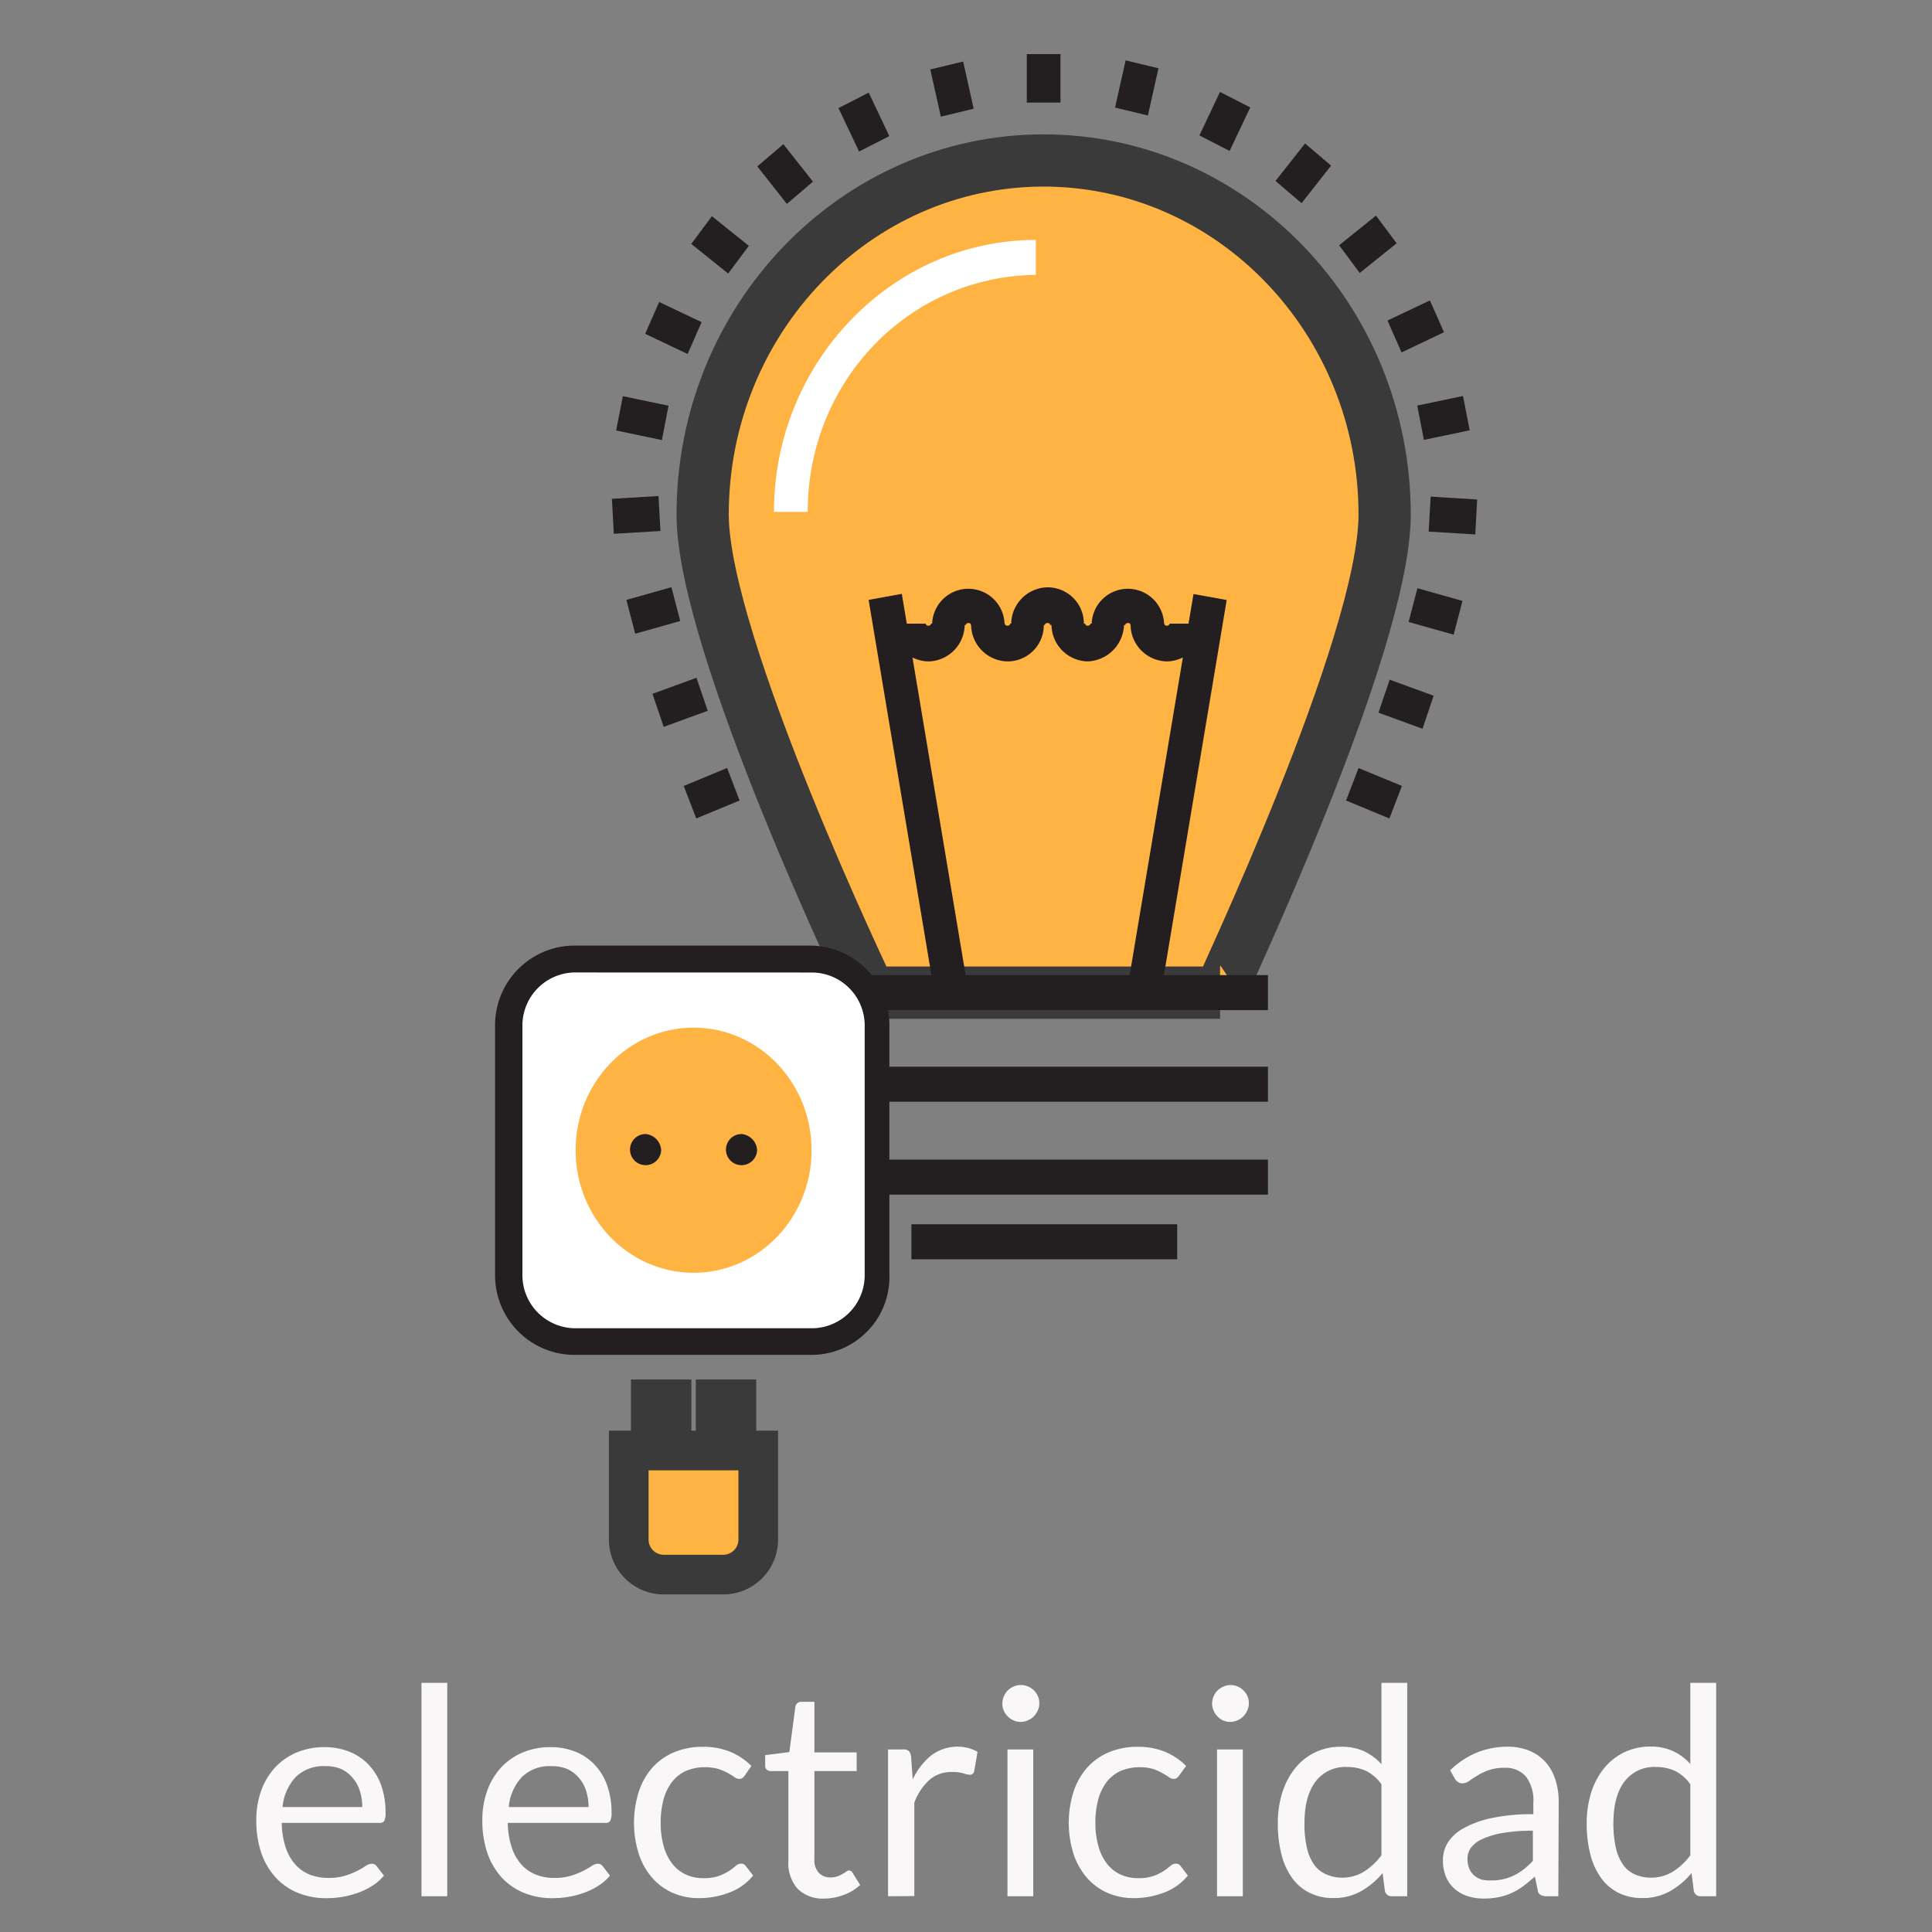 <svg id="Layer_1" data-name="Layer 1" xmlns="http://www.w3.org/2000/svg" viewBox="0 0 320 320"><rect x="0" y="0" width="320" height="320" fill="#808080" stroke="none"/><defs><style>.cls-1,.cls-4,.cls-5{fill:#ffb342;}.cls-1,.cls-5{stroke:#3a3a3a;stroke-miterlimit:10;}.cls-1{stroke-width:8.65px;}.cls-2{fill:#231f20;}.cls-3{fill:#fff;}.cls-5{stroke-width:6.57px;}.cls-6{fill:#f9f7f8;}</style></defs><title>electricidad_N@N75x-100</title><path class="cls-1" d="M229.34,85.24c0-32.35-25.34-58.66-56.48-58.66s-56.48,26.31-56.48,58.66c0,21.41,27.7,79.17,27.7,79.17h58C201.85,164.41,229.34,106.87,229.34,85.24Z"/><polygon class="cls-2" points="222.95 132.59 225.02 127.21 232.2 130.18 230.13 135.57 222.95 132.59"/><polygon class="cls-2" points="228.32 118.04 230.17 112.57 237.46 115.24 235.61 120.71 228.32 118.04"/><polygon class="cls-2" points="233.31 103.02 234.77 97.43 242.23 99.53 240.77 105.12 233.31 103.02"/><polygon class="cls-2" points="236.63 88.05 236.96 82.26 244.67 82.73 244.35 88.52 236.63 88.05"/><polygon class="cls-2" points="234.74 67.17 242.32 65.59 243.43 71.27 235.84 72.86 234.74 67.17"/><polygon class="cls-2" points="229.81 53.09 236.84 49.76 239.17 55.03 232.14 58.37 229.81 53.09"/><polygon class="cls-2" points="221.8 40.62 227.91 35.71 231.33 40.3 225.21 45.21 221.8 40.62"/><polygon class="cls-2" points="211.26 29.97 216.16 23.76 220.47 27.43 215.58 33.65 211.26 29.97"/><polygon class="cls-2" points="198.66 22.43 202.07 15.23 207.08 17.79 203.66 25 198.66 22.43"/><polygon class="cls-2" points="184.69 17.82 186.44 10 191.88 11.31 190.13 19.13 184.69 17.82"/><rect class="cls-2" x="170.07" y="8.96" width="5.58" height="8.03"/><polygon class="cls-2" points="154.09 11.5 159.53 10.19 161.27 18.01 155.83 19.32 154.09 11.5"/><polygon class="cls-2" points="138.88 17.9 143.89 15.34 147.3 22.54 142.29 25.1 138.88 17.9"/><polygon class="cls-2" points="125.43 27.56 129.75 23.88 134.65 30.09 130.33 33.77 125.43 27.56"/><polygon class="cls-2" points="114.5 40.4 117.91 35.81 124.03 40.72 120.61 45.31 114.5 40.4"/><polygon class="cls-2" points="106.86 55.29 109.18 50.02 116.21 53.36 113.89 58.63 106.86 55.29"/><polygon class="cls-2" points="102.05 71.3 103.16 65.62 110.73 67.2 109.63 72.89 102.05 71.3"/><polygon class="cls-2" points="101.35 82.62 109.07 82.16 109.39 87.95 101.67 88.41 101.35 82.62"/><polygon class="cls-2" points="103.75 99.36 111.21 97.26 112.67 102.86 105.21 104.96 103.75 99.36"/><polygon class="cls-2" points="108.07 114.92 115.36 112.26 117.22 117.73 109.93 120.39 108.07 114.92"/><polygon class="cls-2" points="113.25 130.18 120.43 127.2 122.5 132.59 115.32 135.56 113.25 130.18"/><rect class="cls-2" x="135.92" y="161.51" width="74.09" height="5.8"/><rect class="cls-2" x="135.92" y="176.68" width="74.09" height="5.8"/><rect class="cls-2" x="135.92" y="192.07" width="74.09" height="5.8"/><rect class="cls-2" x="141.51" y="164.41" width="5.58" height="30.56"/><rect class="cls-2" x="150.96" y="202.78" width="44.02" height="5.8"/><polygon class="cls-2" points="143.87 99.36 149.37 98.36 160.33 163.84 154.83 164.84 143.87 99.36"/><polygon class="cls-2" points="186.71 163.87 197.68 98.39 203.18 99.38 192.22 164.87 186.71 163.87"/><path class="cls-2" d="M166.42,103.52h-5.59c0-.44-.85-.44-.85,0h-5.59a6,6,0,1,1,12,0Z"/><path class="cls-2" d="M153.75,109.55a6.13,6.13,0,0,1-6-6.25h5.59c0,.45.86.45.86,0h5.58A6.13,6.13,0,0,1,153.75,109.55Z"/><path class="cls-2" d="M166.85,109.55a6.13,6.13,0,0,1-6-6.25h5.59c0,.45.86.45.86,0h5.58A6,6,0,0,1,166.85,109.55Z"/><path class="cls-2" d="M180.16,109.55a6.13,6.13,0,0,1-6-6.25h5.58c0,.45.86.45.86,0h5.58A6.27,6.27,0,0,1,180.16,109.55Z"/><path class="cls-2" d="M193.26,109.55a6.12,6.12,0,0,1-6-6.25h5.58c0,.45.86.45.86,0h5.58A6.12,6.12,0,0,1,193.26,109.55Z"/><path class="cls-2" d="M179.52,103.52h-5.59c0-.44-.86-.44-.86,0h-5.58a6.12,6.12,0,0,1,6-6.24A6,6,0,0,1,179.52,103.52Z"/><path class="cls-2" d="M192.83,103.52h-5.58c0-.44-.86-.44-.86,0h-5.58a6,6,0,1,1,12,0Z"/><path class="cls-3" d="M133.78,84.79h-5.59c0-24.76,19.54-45.05,43.38-45.05v5.79C150.53,45.76,133.78,63.15,133.78,84.79Z"/><path class="cls-3" d="M134.42,222.18H94.91A11,11,0,0,1,84.17,211V170a11,11,0,0,1,10.74-11.15h39.51A11,11,0,0,1,145.16,170v41A10.72,10.72,0,0,1,134.42,222.18Z"/><path class="cls-2" d="M134.42,224.41H94.91A13.18,13.18,0,0,1,82,211V170a13.18,13.18,0,0,1,12.89-13.38h39.51A13.18,13.18,0,0,1,147.31,170v41A12.91,12.91,0,0,1,134.42,224.41Zm-39.3-63.34A8.79,8.79,0,0,0,86.53,170v41A8.79,8.79,0,0,0,95.12,220h39.52a8.78,8.78,0,0,0,8.58-8.92V170a8.78,8.78,0,0,0-8.58-8.92Z"/><ellipse class="cls-4" cx="114.88" cy="190.51" rx="19.54" ry="20.3"/><path class="cls-2" d="M109.51,190.51a2.58,2.58,0,1,1-2.58-2.68A2.83,2.83,0,0,1,109.51,190.51Z"/><path class="cls-2" d="M125.4,190.51a2.58,2.58,0,1,1-2.58-2.68A2.83,2.83,0,0,1,125.4,190.51Z"/><path class="cls-5" d="M104.14,240.25V255a5.8,5.8,0,0,0,5.58,5.8H120a5.8,5.8,0,0,0,5.59-5.8V240.25Z"/><rect class="cls-5" x="107.79" y="231.77" width="3.44" height="7.36"/><rect class="cls-5" x="118.53" y="231.77" width="3.44" height="7.36"/><path class="cls-6" d="M53.8,289.38a11,11,0,0,1,4,.73A9.05,9.05,0,0,1,61,292.23a9.66,9.66,0,0,1,2.11,3.4,13.33,13.33,0,0,1,.75,4.62,2.91,2.91,0,0,1-.21,1.35.92.92,0,0,1-.82.33H46.67a13.44,13.44,0,0,0,.63,4,8.15,8.15,0,0,0,1.58,2.85,6.35,6.35,0,0,0,2.4,1.7,8.18,8.18,0,0,0,3.12.56,9.06,9.06,0,0,0,2.77-.37,13.13,13.13,0,0,0,2-.8,14.31,14.31,0,0,0,1.4-.81,1.94,1.94,0,0,1,1-.37,1,1,0,0,1,.82.41l1.2,1.56a8.06,8.06,0,0,1-1.9,1.67,11.5,11.5,0,0,1-2.36,1.16,15.31,15.31,0,0,1-2.6.69,16.21,16.21,0,0,1-2.67.22,12.28,12.28,0,0,1-4.64-.85,10.35,10.35,0,0,1-3.68-2.49A11.63,11.63,0,0,1,43.31,307a16.71,16.71,0,0,1-.86-5.57,14.13,14.13,0,0,1,.78-4.75,11.32,11.32,0,0,1,2.24-3.83,10.43,10.43,0,0,1,3.58-2.55A11.84,11.84,0,0,1,53.8,289.38Zm.1,3.15A6.58,6.58,0,0,0,49,294.31a8.4,8.4,0,0,0-2.2,5H60a8.67,8.67,0,0,0-.41-2.72,6,6,0,0,0-1.2-2.14A5.31,5.31,0,0,0,56.5,293,6.48,6.48,0,0,0,53.9,292.53Z"/><path class="cls-6" d="M74.08,278.73v35.35H69.81V278.73Z"/><path class="cls-6" d="M91.24,289.38a11,11,0,0,1,4,.73,9.05,9.05,0,0,1,3.19,2.12,9.5,9.5,0,0,1,2.1,3.4,13.09,13.09,0,0,1,.76,4.62,2.75,2.75,0,0,1-.22,1.35.89.89,0,0,1-.81.33H84.11a13.12,13.12,0,0,0,.63,4,8.15,8.15,0,0,0,1.58,2.85,6.35,6.35,0,0,0,2.4,1.7,8.18,8.18,0,0,0,3.12.56,9.06,9.06,0,0,0,2.77-.37,13.13,13.13,0,0,0,2-.8,15.61,15.61,0,0,0,1.4-.81,1.94,1.94,0,0,1,1-.37,1,1,0,0,1,.82.41l1.2,1.56a8.06,8.06,0,0,1-1.9,1.67,11.5,11.5,0,0,1-2.36,1.16,15.18,15.18,0,0,1-2.61.69,16,16,0,0,1-2.66.22,12.28,12.28,0,0,1-4.64-.85,10.35,10.35,0,0,1-3.68-2.49A11.63,11.63,0,0,1,80.75,307a16.71,16.71,0,0,1-.86-5.57,14.13,14.13,0,0,1,.78-4.75,11.32,11.32,0,0,1,2.24-3.83,10.43,10.43,0,0,1,3.58-2.55A11.84,11.84,0,0,1,91.24,289.38Zm.1,3.15a6.58,6.58,0,0,0-4.88,1.78,8.4,8.4,0,0,0-2.2,5H97.48a8.67,8.67,0,0,0-.41-2.72,6,6,0,0,0-1.2-2.14A5.4,5.4,0,0,0,93.94,293,6.48,6.48,0,0,0,91.34,292.53Z"/><path class="cls-6" d="M123.35,294.09a1.84,1.84,0,0,1-.38.4.88.88,0,0,1-.55.15,1.37,1.37,0,0,1-.78-.3,11.7,11.7,0,0,0-1.07-.66A9,9,0,0,0,119,293a8.41,8.41,0,0,0-5.42.33,6.21,6.21,0,0,0-2.29,1.84,8.41,8.41,0,0,0-1.39,2.9,14.53,14.53,0,0,0-.47,3.82,13.75,13.75,0,0,0,.51,3.92,8.25,8.25,0,0,0,1.41,2.88,6.06,6.06,0,0,0,2.22,1.78,6.81,6.81,0,0,0,2.94.61,7.48,7.48,0,0,0,2.57-.37,7.73,7.73,0,0,0,1.68-.83,10.06,10.06,0,0,0,1.1-.83,1.38,1.38,0,0,1,.87-.37.89.89,0,0,1,.81.41l1.2,1.56a9.21,9.21,0,0,1-4,2.84,14,14,0,0,1-5,.9,10.66,10.66,0,0,1-4.24-.84,9.71,9.71,0,0,1-3.39-2.43,11.54,11.54,0,0,1-2.27-3.93,17.15,17.15,0,0,1-.07-10.32,11.44,11.44,0,0,1,2.2-4,10,10,0,0,1,3.59-2.6,12,12,0,0,1,4.9-.94,11.59,11.59,0,0,1,4.51.83,10.78,10.78,0,0,1,3.48,2.34Z"/><path class="cls-6" d="M136.55,314.46a5.89,5.89,0,0,1-4.43-1.61,6.41,6.41,0,0,1-1.54-4.63V293.34h-2.93a.93.93,0,0,1-.65-.23.85.85,0,0,1-.26-.7V290.7l4-.5,1-7.51a.94.94,0,0,1,.32-.59,1,1,0,0,1,.67-.23h2.16v8.38h7v3.09h-7v14.59a3.11,3.11,0,0,0,.74,2.28,2.6,2.6,0,0,0,1.92.75,3.43,3.43,0,0,0,1.17-.18,4.81,4.81,0,0,0,.85-.4c.24-.14.44-.27.61-.39a.85.85,0,0,1,.44-.19.73.73,0,0,1,.6.41l1.25,2a7.82,7.82,0,0,1-2.66,1.62A9.09,9.09,0,0,1,136.55,314.46Z"/><path class="cls-6" d="M147.09,314.08V289.77h2.45a1.35,1.35,0,0,1,1,.26,1.72,1.72,0,0,1,.36.91l.28,3.79a11.07,11.07,0,0,1,3.09-4,7.24,7.24,0,0,1,6.13-1.2,6,6,0,0,1,1.51.64l-.55,3.19a.72.72,0,0,1-.74.6,3.87,3.87,0,0,1-1-.23,6.53,6.53,0,0,0-1.94-.23,5.47,5.47,0,0,0-3.73,1.3,9.67,9.67,0,0,0-2.51,3.77v15.48Z"/><path class="cls-6" d="M172.14,282.13a2.7,2.7,0,0,1-.25,1.17,3.38,3.38,0,0,1-.67,1,3.21,3.21,0,0,1-1,.66,2.93,2.93,0,0,1-1.18.24,2.8,2.8,0,0,1-1.16-.24,3.2,3.2,0,0,1-1.62-1.62,2.85,2.85,0,0,1-.24-1.17,3,3,0,0,1,.24-1.18,3.07,3.07,0,0,1,.66-1,3.16,3.16,0,0,1,1-.66,2.8,2.8,0,0,1,1.16-.24,2.93,2.93,0,0,1,1.18.24,3.21,3.21,0,0,1,1,.66,3.26,3.26,0,0,1,.67,1A2.81,2.81,0,0,1,172.14,282.13Zm-1,7.64v24.31h-4.27V289.77Z"/><path class="cls-6" d="M195.3,294.09a1.63,1.63,0,0,1-.38.4.88.88,0,0,1-.55.15,1.37,1.37,0,0,1-.78-.3,11.7,11.7,0,0,0-1.07-.66A9,9,0,0,0,191,293a8.38,8.38,0,0,0-5.41.33,6.16,6.16,0,0,0-2.3,1.84,8.41,8.41,0,0,0-1.39,2.9,14.53,14.53,0,0,0-.47,3.82,13.75,13.75,0,0,0,.51,3.92,8.25,8.25,0,0,0,1.41,2.88,6.06,6.06,0,0,0,2.22,1.78,6.84,6.84,0,0,0,2.94.61,7.48,7.48,0,0,0,2.57-.37,7.73,7.73,0,0,0,1.68-.83,10.06,10.06,0,0,0,1.1-.83,1.38,1.38,0,0,1,.87-.37.92.92,0,0,1,.82.41l1.2,1.56a9.3,9.3,0,0,1-4,2.84,14,14,0,0,1-5,.9,10.66,10.66,0,0,1-4.24-.84,9.71,9.71,0,0,1-3.39-2.43,11.54,11.54,0,0,1-2.27-3.93,17.15,17.15,0,0,1-.07-10.32,11.3,11.3,0,0,1,2.21-4,9.91,9.91,0,0,1,3.58-2.6,12,12,0,0,1,4.9-.94,11.55,11.55,0,0,1,4.51.83,10.78,10.78,0,0,1,3.48,2.34Z"/><path class="cls-6" d="M206.85,282.13a2.71,2.71,0,0,1-.26,1.17,3.2,3.2,0,0,1-.67,1,3.09,3.09,0,0,1-1,.66,2.93,2.93,0,0,1-1.18.24,2.83,2.83,0,0,1-1.16-.24A3.2,3.2,0,0,1,201,283.3a2.85,2.85,0,0,1-.24-1.17A3,3,0,0,1,201,281a3.07,3.07,0,0,1,.66-1,3.16,3.16,0,0,1,1-.66,2.83,2.83,0,0,1,1.16-.24,2.93,2.93,0,0,1,1.18.24,3.15,3.15,0,0,1,1.64,1.65A2.82,2.82,0,0,1,206.85,282.13Zm-1,7.64v24.31h-4.27V289.77Z"/><path class="cls-6" d="M230.54,314.08a1.1,1.1,0,0,1-1.16-.89l-.38-2.95a12.81,12.81,0,0,1-3.57,3,9.09,9.09,0,0,1-4.59,1.14,8.7,8.7,0,0,1-3.79-.8,7.88,7.88,0,0,1-2.91-2.36,11.24,11.24,0,0,1-1.84-3.89,19.72,19.72,0,0,1-.65-5.36,16.79,16.79,0,0,1,.72-5,12.34,12.34,0,0,1,2.07-4,9.5,9.5,0,0,1,7.72-3.65,8.8,8.8,0,0,1,3.81.76,9.18,9.18,0,0,1,2.84,2.12V278.73h4.27v35.35ZM222.26,311a6.89,6.89,0,0,0,3.66-1,10.77,10.77,0,0,0,2.89-2.71V295.53a6.9,6.9,0,0,0-2.58-2.23,7.52,7.52,0,0,0-3.11-.63,6.16,6.16,0,0,0-5.23,2.42q-1.83,2.43-1.83,6.91a17.61,17.61,0,0,0,.41,4.07,7.79,7.79,0,0,0,1.2,2.79,4.66,4.66,0,0,0,2,1.59A6.41,6.41,0,0,0,222.26,311Z"/><path class="cls-6" d="M258.11,314.08h-1.9a2.19,2.19,0,0,1-1-.2,1,1,0,0,1-.51-.81l-.48-2.26a24.28,24.28,0,0,1-1.87,1.55,10.5,10.5,0,0,1-1.92,1.15,9.52,9.52,0,0,1-2.15.71,12.29,12.29,0,0,1-2.53.24,8.45,8.45,0,0,1-2.65-.4,5.93,5.93,0,0,1-2.15-1.19,5.65,5.65,0,0,1-1.45-2A7,7,0,0,1,239,308a5.36,5.36,0,0,1,.79-2.78,7,7,0,0,1,2.56-2.37,16.43,16.43,0,0,1,4.62-1.7,31.49,31.49,0,0,1,7-.66v-1.91a6.59,6.59,0,0,0-1.21-4.31,4.42,4.42,0,0,0-3.59-1.46,7.46,7.46,0,0,0-2.63.4,10.3,10.3,0,0,0-1.85.88c-.52.33-1,.63-1.34.89a1.92,1.92,0,0,1-1.12.4,1.28,1.28,0,0,1-.75-.23,1.74,1.74,0,0,1-.52-.56l-.77-1.37a14,14,0,0,1,4.35-2.91,13.4,13.4,0,0,1,5.16-1,9.31,9.31,0,0,1,3.62.67,7.46,7.46,0,0,1,2.67,1.88,8,8,0,0,1,1.63,2.9,12.09,12.09,0,0,1,.55,3.75ZM247,311.46a8.41,8.41,0,0,0,2.07-.23,8,8,0,0,0,1.76-.64,9.88,9.88,0,0,0,1.58-1,13.42,13.42,0,0,0,1.48-1.37v-5a28.6,28.6,0,0,0-5,.38,13.88,13.88,0,0,0-3.36,1,4.73,4.73,0,0,0-1.88,1.43,3.07,3.07,0,0,0-.59,1.83,4.22,4.22,0,0,0,.31,1.67,3.17,3.17,0,0,0,.84,1.14,3.41,3.41,0,0,0,1.25.66A6,6,0,0,0,247,311.46Z"/><path class="cls-6" d="M281.7,314.08a1.09,1.09,0,0,1-1.15-.89l-.38-2.95a12.81,12.81,0,0,1-3.57,3,9.11,9.11,0,0,1-4.59,1.14,8.74,8.74,0,0,1-3.8-.8,7.93,7.93,0,0,1-2.9-2.36,11.25,11.25,0,0,1-1.85-3.89,20.12,20.12,0,0,1-.65-5.36,16.79,16.79,0,0,1,.72-5,12.36,12.36,0,0,1,2.08-4,9.76,9.76,0,0,1,3.3-2.68,9.87,9.87,0,0,1,4.42-1,8.83,8.83,0,0,1,3.81.76,9,9,0,0,1,2.83,2.12V278.73h4.28v35.35ZM273.42,311a6.89,6.89,0,0,0,3.66-1,10.63,10.63,0,0,0,2.89-2.71V295.53a6.75,6.75,0,0,0-2.58-2.23,7.47,7.47,0,0,0-3.1-.63,6.18,6.18,0,0,0-5.24,2.42q-1.82,2.43-1.82,6.91a17.61,17.61,0,0,0,.41,4.07,7.79,7.79,0,0,0,1.2,2.79,4.63,4.63,0,0,0,1.94,1.59A6.48,6.48,0,0,0,273.42,311Z"/></svg>